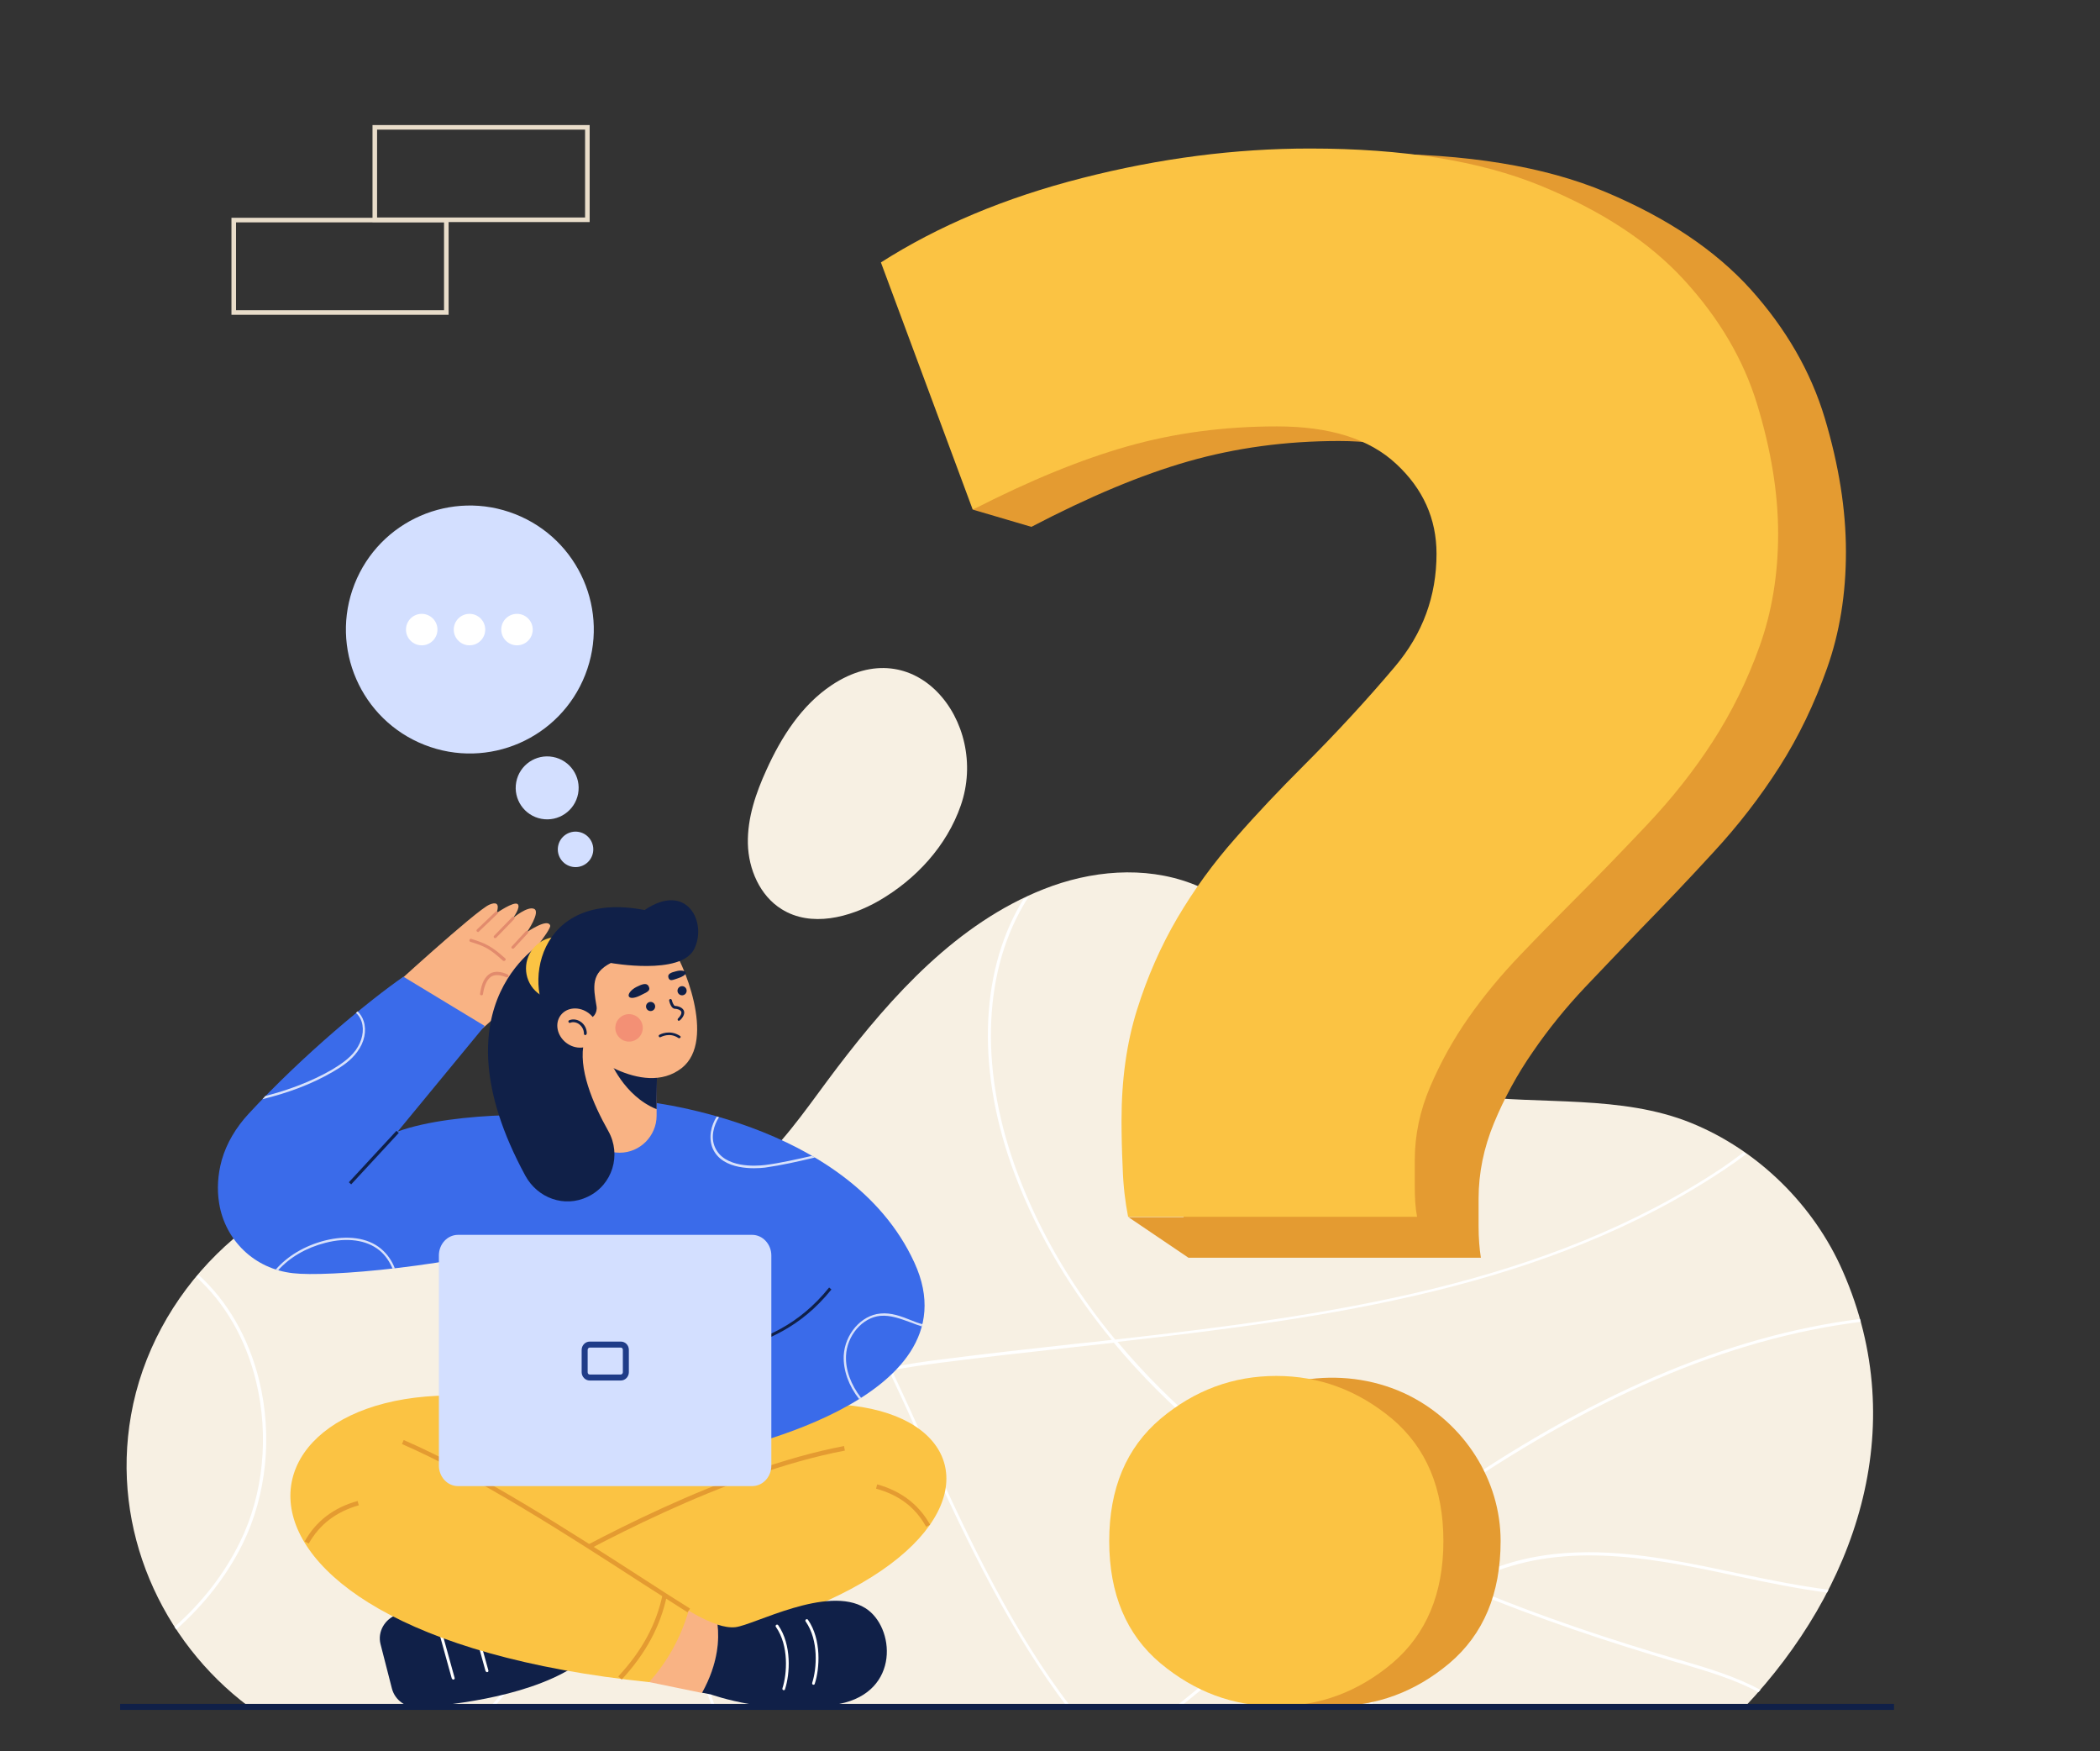 <svg xmlns="http://www.w3.org/2000/svg" xmlns:xlink="http://www.w3.org/1999/xlink" id="Layer_1" x="0px" y="0px" viewBox="0 0 734 612" style="enable-background:new 0 0 734 612;" xml:space="preserve"><rect x="0" y="0" width="734" height="612" fill="#333333" stroke="none"/><style type="text/css">	.st0{fill:#F7F0E3;}	.st1{fill:#FFFFFF;}	.st2{fill:#E9DDCA;}	.st3{fill:#E49B31;}	.st4{fill:#FBC343;}	.st5{fill:#D3DFFF;}	.st6{fill:#102048;}	.st7{fill:#F9B384;}	.st8{fill:#E28B6D;}	.st9{fill:#3A6BEA;}	.st10{opacity:0.8;}	.st11{opacity:0.4;fill:#EB5D60;}	.st12{fill:#1F3C88;}</style><g>	<g>		<g>			<path class="st0" d="M644.1,444.2c-10.1-23.1-29.6-42.3-53-51.8c-24.4-9.9-52.3-6.3-78-9.6c-22.3-2.9-38.4-12.8-51.7-30.5    c-12.8-17-24.2-35.7-45-43.6c-16.5-6.2-35.2-4.5-51.6,2c-30.2,11.9-53,37.2-72.2,62.4c-17.5,23-31.8,48.2-64.2,49    c-32.4,0.8-63.3-17.7-96-12.8c-43.2,6.5-79.1,42.4-86.6,85.2c-7.1,40.1,10.7,79,41.1,101.8h523.1    C648.3,555.7,668.4,499.5,644.1,444.2z"></path>			<g>				<path class="st1" d="M171.3,596.4h1.4c10-11,17.8-24.3,22.8-39.1c8.1-23.9,7.7-49.1-1-70.8c-4.4-11-10.7-21.2-16.8-31     c-6.2-10-12.6-20.4-17-31.5c-1.8-4.6-3.1-9.5-3.9-14.5c-0.4,0-0.7-0.1-1.1-0.1c0.8,5.2,2.2,10.3,4,15.1     c4.4,11.2,10.8,21.6,17.1,31.6c6.1,9.8,12.4,20,16.7,30.9c8.6,21.5,8.9,46.3,0.9,70C189.5,571.9,181.5,585.4,171.3,596.4z"></path>				<path class="st1" d="M607.4,550.8c10.8,2.3,21.2,4.4,31.2,5.7c0.2-0.3,0.3-0.7,0.5-1c-10.1-1.3-20.6-3.4-31.5-5.7     c-16.6-3.5-34.5-7.4-52.3-7.4c-11,0-22,1.5-32.5,5.4c-4,1.5-7.8,3.4-11.5,5.6c-9.5-4.1-19.1-8.5-28.6-13.4     c6.9-5.2,13.8-10.3,20.9-15.2c52.2-36.4,100.3-57.1,146.8-62.9c-0.1-0.3-0.2-0.7-0.3-1c-46.6,5.9-94.9,26.6-147.1,63.1     c-7.2,5-14.3,10.2-21.3,15.5c-10.7-5.5-21.2-11.6-31.4-18.2c-18.5-12.1-40.5-29.4-59.7-52.4c74.4-8.4,150.2-18.9,212.1-60.2     c2.4-1.6,5-3.4,7.7-5.5c-0.3-0.2-0.6-0.4-0.9-0.6c-2.6,2-5.1,3.8-7.3,5.3c-61.9,41.4-137.8,51.8-212.4,60.2     c-13.6-16.4-25.7-35.7-34.1-58c-13.1-34.8-12.4-68.9,1.9-93.6c0.6-1.1,1.3-2.1,2-3.2c-0.6,0.3-1.2,0.6-1.8,0.8     c-0.4,0.6-0.7,1.2-1.1,1.8c-14.5,25-15.2,59.5-2,94.5c8.4,22.2,20.4,41.4,33.9,57.8c-4.3,0.5-8.6,1-12.9,1.4     c-15.5,1.7-31.6,3.5-47.2,5.5c-5.7,0.7-11.5,1.6-17.2,2.7c-12.3-26-25.9-51.5-43.4-73.2c-0.3,0.2-0.5,0.5-0.8,0.7     c17.4,21.6,30.8,46.8,43.1,72.7c-25.1,4.8-49.5,13.8-62.5,34.7c-12.2,19.6-12.1,46.6,0,80.4c0.4,1.2,0.9,2.3,1.3,3.5h1.1     c-0.5-1.3-1-2.5-1.4-3.8c-12.1-33.5-12.1-60.2-0.1-79.5c12.9-20.7,37.1-29.6,62.1-34.3c4.4,9.2,8.6,18.5,12.7,27.7l0.5,1     c14.5,32.1,29.6,63,49.2,88.9h1.3c-19.9-25.9-35-57-49.6-89.3l-0.5-1c-4.1-9.2-8.3-18.4-12.6-27.5c5.6-1,11.3-1.9,16.9-2.6     c15.6-2,31.6-3.8,47.1-5.5c4.5-0.5,9.1-1,13.6-1.5c19.4,23.3,41.7,40.9,60.4,53.1c10.1,6.6,20.5,12.6,31,18.1     c-17.9,13.5-35.3,27.8-52.3,41.7c-5.9,4.8-11.8,9.7-17.8,14.5h1.7c5.7-4.6,11.3-9.2,16.8-13.7c17.1-14,34.6-28.3,52.7-42     c9.4,4.9,18.9,9.3,28.4,13.3c-13,8.2-23.5,21-29.9,36.5c-0.8,1.9-1.5,3.9-2.1,5.9h1.1c0.6-1.8,1.3-3.7,2-5.5     c6.4-15.5,17-28.3,30.1-36.4c26.5,11.2,52.5,19.6,74.8,26.2l0.8,0.2c9.4,2.8,19.1,5.6,27.6,10.2c0.2-0.3,0.5-0.5,0.7-0.8     c-8.7-4.7-18.4-7.6-28-10.4l-0.8-0.2c-22.1-6.5-47.8-14.8-74-25.9c3.4-2,7-3.7,10.7-5.1C550.5,538.7,580.7,545.1,607.4,550.8z"></path>				<path class="st1" d="M89.5,482.7c4.6,19,2.6,39.6-5.7,56.3c-5.4,11-13.2,21-22.8,29.5c0.2,0.3,0.4,0.6,0.6,0.9     c9.8-8.7,17.7-18.8,23.2-29.9c8.4-17,10.5-37.8,5.8-57.1c-3.7-15-11.1-27.8-21.3-37c-0.2,0.3-0.5,0.5-0.7,0.8     C78.6,455.3,85.9,467.8,89.5,482.7z"></path>			</g>		</g>		<path class="st0" d="M327.6,241.8c9.2,9.4,13.3,25.1,8.2,39.7c-4.9,14.1-15.6,25.7-28.5,33.2c-10.4,6-23.9,9.4-34.1,3   c-7.6-4.7-11.6-14-11.8-22.9c-0.2-9,2.8-17.7,6.5-25.8c5.2-11.5,12.3-22.6,22.8-29.6C305.3,229.7,318.8,232.8,327.6,241.8z"></path>	</g>	<g>		<path class="st2" d="M206.1,77.6h-75.9V43.7h75.9V77.6z M131.8,76h72.7V45.3h-72.7V76z"></path>		<path class="st2" d="M156.8,110H80.9V76.1h75.9V110z M82.5,108.4h72.7V77.7H82.5V108.4z"></path>	</g>	<g>		<g>			<path class="st3" d="M637.8,146.1c-4.9-16.3-13.6-31.3-25.9-45c-12.4-13.7-29.3-25-50.7-34c-21.4-9-48.6-13.4-81.6-13.4    c-26.3,0-53.2,3.6-80.5,10.7c-27.4,7.1-51.1,17.3-71.2,30.4l26.2,71.9l-14,11.4l20.4,6c20.1-10.5,38.4-18.2,54.9-22.9    c16.5-4.7,34-7.1,52.6-7.1c18.6,0,32.6,4.5,42.2,13.4c9.5,9,14.3,19.8,14.3,32.4c0,15.3-4.9,28.8-14.7,40.7    c-9.8,11.9-20.7,23.8-32.5,36c-8.2,8.4-16.2,17.1-24,26.1c-7.7,9-14.6,18.6-20.5,28.9c-5.9,10.3-10.7,21.3-14.3,33.2    c-3.6,11.9-5.4,25.2-5.4,39.9c0,4.8,0.1,10.4,0.4,17c0,1.2,0.1,2.4,0.2,3.6h-19.3l21,14.2h102.2c-0.5-3.2-0.8-6.8-0.8-11.1    c0-4.2,0-7.4,0-9.5c0-9,1.8-17.8,5.4-26.5c3.6-8.7,8.1-17,13.6-24.9c5.4-7.9,11.5-15.4,18.2-22.5c6.7-7.1,13.2-13.8,19.3-20.2    c8.2-8.4,16.8-17.4,25.5-26.9c8.8-9.5,16.5-19.5,23.2-30c6.7-10.5,12.2-22,16.6-34.4c4.4-12.4,6.6-25.9,6.6-40.7    C645.2,178,642.7,162.5,637.8,146.1z"></path>			<path class="st4" d="M446.3,149c-18.4,0-35.7,2.3-52,6.9c-16.3,4.6-34.4,12-54.3,22.2l-32.1-86.4c19.9-12.7,43.3-22.6,70.4-29.5    c27-6.9,53.5-10.3,79.5-10.3c32.6,0,59.5,4.3,80.7,13c21.2,8.7,37.9,19.6,50.1,32.9c12.2,13.3,20.8,27.8,25.6,43.6    c4.8,15.8,7.3,30.8,7.3,45.1c0,14.3-2.2,27.4-6.5,39.4c-4.3,12-9.8,23.1-16.4,33.3c-6.6,10.2-14.3,19.9-23,29.1    c-8.7,9.2-17.1,17.9-25.2,26c-6.1,6.1-12.5,12.6-19.1,19.5c-6.6,6.9-12.6,14.1-18,21.8c-5.4,7.7-9.8,15.7-13.4,24.1    c-3.6,8.4-5.4,17-5.4,25.6c0,2,0,5.1,0,9.2c0,4.1,0.2,7.6,0.8,10.7h-101c-1-5.1-1.7-10.8-1.9-17.2c-0.3-6.4-0.4-11.9-0.4-16.5    c0-14.3,1.8-27.1,5.4-38.6c3.6-11.5,8.3-22.2,14.1-32.1c5.9-10,12.6-19.2,20.3-27.9c7.6-8.7,15.6-17.1,23.7-25.2    c11.7-11.7,22.4-23.3,32.1-34.8c9.7-11.5,14.5-24.6,14.5-39.4c0-12.2-4.7-22.7-14.1-31.4C478.6,153.3,464.7,149,446.3,149z"></path>		</g>		<g>			<path class="st3" d="M524.5,538.5c0,18.4-6,32.6-17.9,42.7c-11.9,10-25.4,15-40.5,15c-15.1,0-28.5-5-40.5-15    c-11.9-10-17.9-24.2-17.9-42.7c0-18.4,6-32.6,17.9-42.7c18.4-15.5,45.5-18.9,67-8.1C511.7,497.4,524.5,517,524.5,538.5z"></path>			<path class="st4" d="M504.5,538.5c0,18.4-6,32.6-17.9,42.7c-11.9,10-25.4,15-40.5,15c-15.1,0-28.5-5-40.5-15    c-11.9-10-17.9-24.2-17.9-42.7c0-18.4,6-32.6,17.9-42.7c11.9-10,25.4-15,40.5-15c15,0,28.5,5,40.5,15    C498.5,505.9,504.5,520.1,504.5,538.5z"></path>		</g>	</g>	<g>		<g>							<ellipse transform="matrix(0.184 -0.983 0.983 0.184 -114.649 412.588)" class="st5" cx="191.2" cy="275.4" rx="11" ry="11"></ellipse>							<ellipse transform="matrix(0.184 -0.983 0.983 0.184 -127.707 439.95)" class="st5" cx="201.2" cy="296.9" rx="6.2" ry="6.2"></ellipse>			<g>									<ellipse transform="matrix(0.366 -0.931 0.931 0.366 -100.655 292.232)" class="st5" cx="164.1" cy="220" rx="43.3" ry="43.3"></ellipse>				<g>					<circle class="st1" cx="147.4" cy="220" r="5.5"></circle>					<circle class="st1" cx="164.1" cy="220" r="5.5"></circle>					<circle class="st1" cx="180.7" cy="220" r="5.5"></circle>				</g>			</g>		</g>		<g>			<g>				<g>					<path class="st6" d="M133,574.5l4,15.6c1.1,4.1,5,6.8,9.3,6.5c13.3-0.9,40.8-4.2,56.7-15.8l-4.5-22.5      c-21.8-1.2-42.1,0-59.7,5.9C134.5,565.7,131.9,570.2,133,574.5z"></path>					<path class="st1" d="M158.4,586.9c-0.2,0-0.4-0.2-0.5-0.4l-5.4-19.5c-0.1-0.3,0.1-0.6,0.4-0.6c0.3-0.1,0.6,0.1,0.6,0.4      l5.4,19.5c0.1,0.3-0.1,0.6-0.4,0.6C158.5,586.9,158.5,586.9,158.4,586.9z"></path>					<path class="st1" d="M170.2,584.3c-0.2,0-0.4-0.2-0.5-0.4l-5.4-19.5c-0.1-0.3,0.1-0.6,0.4-0.6c0.3-0.1,0.6,0.1,0.6,0.4      l5.4,19.5c0.1,0.3-0.1,0.6-0.4,0.6C170.2,584.3,170.2,584.3,170.2,584.3z"></path>				</g>				<polygon class="st4" points="183.8,490.2 133.2,505.2 170.8,556.6 224.7,560.9 299.1,529.5 270.8,487     "></polygon>				<path class="st4" d="M246.1,497.3c111.1-32.9,128.9,65.3-44.4,83.1c-6.1-6.9-13.3-18.8-16.1-28.8l91.5-42.3L246.1,497.3z"></path>				<path class="st7" d="M250.9,567.7c-5.2-1.7-10.2-4.9-10.2-4.9l-17.8,5.6l4.1,19.4l18.5,3.8C251.1,581.2,251.5,572.7,250.9,567.7     z"></path>				<path class="st3" d="M186.1,552.3l-0.8-1.4c19.1-11.1,68-37.7,109.7-45.6l0.3,1.6C253.8,514.7,205.1,541.3,186.1,552.3z"></path>				<path class="st4" d="M183.8,490.2c-103.4-19.7-130.2,79.7,43.1,97.6c6.1-6.9,10.9-15,13.8-25c-26.6-17.8-56.4-34.7-89-50.9     L183.8,490.2z"></path>				<path class="st3" d="M240.3,563.4c-4.9-3.1-10-6.4-15.5-9.9c-27.2-17.6-58.1-37.5-84.3-48.9l0.6-1.4     c26.3,11.4,57.3,31.4,84.6,49c5.4,3.5,10.5,6.8,15.5,9.9L240.3,563.4z"></path>				<path class="st3" d="M107.9,539.4l-1.4-0.8c3.9-7,10.1-11.8,18.5-14.1l0.4,1.5C117.4,528.3,111.7,532.7,107.9,539.4z"></path>				<path class="st3" d="M323.7,533.5c-3.7-6.7-9.4-11.1-17.5-13.3l0.4-1.5c8.4,2.3,14.6,7.1,18.5,14.1L323.7,533.5z"></path>				<path class="st3" d="M217.3,586.9l-1.2-1.1c8.3-8.9,13.3-18.2,15.5-28.6l1.5,0.3C230.9,568.2,225.7,577.8,217.3,586.9z"></path>				<g>					<path class="st6" d="M302.4,561.9c-13.2-8.2-38.9,6-45.4,6.7c-1.9,0.2-4.1-0.2-6.2-0.9c0.6,5,0.3,13.5-5.4,23.8l3.1,0.6      c0,0,21.8,8,44.9,3.3C314.8,591.2,312.8,568.3,302.4,561.9z"></path>					<path class="st1" d="M284.4,588.7c-0.1,0-0.1,0-0.2,0c-0.3-0.1-0.4-0.4-0.3-0.7c1.6-5,2.3-14.8-2.3-21.4      c-0.2-0.2-0.1-0.6,0.1-0.7c0.2-0.2,0.6-0.1,0.7,0.1c4.8,6.9,4.1,17.1,2.4,22.3C284.8,588.5,284.6,588.7,284.4,588.7z"></path>					<path class="st1" d="M274,590.6c-0.1,0-0.1,0-0.2,0c-0.3-0.1-0.4-0.4-0.3-0.7c1.6-5,2.3-14.8-2.3-21.4      c-0.2-0.2-0.1-0.6,0.1-0.7c0.2-0.2,0.6-0.1,0.7,0.1c4.8,6.9,4.1,17.1,2.4,22.3C274.4,590.5,274.2,590.6,274,590.6z"></path>				</g>			</g>			<g>				<g>					<path class="st7" d="M165.5,362.1c0,0,26-22.1,25.1-26.3c-0.7-3-8.1,1.4-8.1,1.4s10.3-12.3,9.8-13.8c-0.9-2.7-8.1,2.3-8.1,2.3      s4.8-7,2.5-8.1c-2.3-1.1-7.4,3.2-7.4,3.2s2.9-3.9,1.6-4.9c-1.4-1-7.4,3.2-7.4,3.2s2.1-4.9-2.4-3c-4.5,1.8-36.4,31.1-36.4,31.1      L165.5,362.1z"></path>					<g>						<path class="st8" d="M176.2,335.8c-0.1,0-0.3,0-0.4-0.1c-4.5-4.1-6.4-5.1-11.4-6.6c-0.3-0.1-0.4-0.4-0.3-0.7       c0.1-0.3,0.4-0.4,0.7-0.3c5.1,1.6,7.1,2.6,11.8,6.8c0.2,0.2,0.2,0.5,0,0.7C176.4,335.8,176.3,335.8,176.2,335.8z"></path>						<path class="st8" d="M168.3,347.8C168.3,347.8,168.3,347.8,168.3,347.8c-0.4,0-0.6-0.3-0.5-0.6c0.5-3.7,1.7-5.9,3.5-7       c1.6-0.9,3.7-0.8,6.1,0.3c0.3,0.1,0.4,0.4,0.3,0.7c-0.1,0.3-0.4,0.4-0.7,0.3c-2.2-0.9-3.9-1-5.2-0.3c-1.5,0.9-2.5,3-3,6.2       C168.8,347.6,168.6,347.8,168.3,347.8z"></path>						<path class="st8" d="M167.1,325.7c-0.1,0-0.3-0.1-0.4-0.2c-0.2-0.2-0.2-0.5,0-0.7l6.5-6.2c0.2-0.2,0.5-0.2,0.7,0       c0.2,0.2,0.2,0.5,0,0.7l-6.5,6.2C167.3,325.7,167.2,325.7,167.1,325.7z"></path>						<path class="st8" d="M173.1,327.8c-0.1,0-0.3,0-0.4-0.1c-0.2-0.2-0.2-0.5,0-0.7l6.3-6.5c0.2-0.2,0.5-0.2,0.7,0       c0.2,0.2,0.2,0.5,0,0.7l-6.3,6.5C173.4,327.7,173.3,327.8,173.1,327.8z"></path>						<path class="st8" d="M179.3,331.5c-0.1,0-0.3,0-0.4-0.1c-0.2-0.2-0.2-0.5,0-0.7l4.9-5.3c0.2-0.2,0.5-0.2,0.7,0       c0.2,0.2,0.2,0.5,0,0.7l-4.9,5.3C179.6,331.4,179.5,331.5,179.3,331.5z"></path>					</g>				</g>				<g>					<path class="st9" d="M263.9,510.2l-95.2,3.7l-10.5-86.8c0,0,31.9-30.2,44.1-41.4l20.7-1.1C287.2,413.8,276.7,450.3,263.9,510.2      z"></path>					<path class="st9" d="M223,384.6c0,0,73.5,6.3,96.6,56.6c22.7,49.3-70.5,66.8-70.5,66.8L223,384.6z"></path>					<path class="st9" d="M139,395.4l30.4-36.9L141,341.3c-11.8,8.2-34.7,26.9-54.2,48c-4.3,4.7-7.6,10.1-9.3,16.1      c-1.4,5.1-1.7,10.2-0.9,15.1v0c2.1,12.9,12.3,22.9,25.8,24.4c11.6,1.4,55.7-2.1,91.5-12.6l10.5-40.6      C199,388.7,158.9,388.1,139,395.4z"></path>				</g>				<g class="st10">					<path class="st1" d="M284.3,404.6c0.2,0,0.3-0.1,0.5-0.1c-0.3-0.2-0.7-0.4-1-0.6c-5.4,1.2-10.9,2.5-16.4,3.2      c-3.3,0.4-14.3,1.1-17.5-6.2c-1.6-3.6-0.4-7.7,1.4-10.5c-0.3-0.1-0.5-0.2-0.8-0.2c-1.9,3-3,7.2-1.4,11.1      c3.4,7.8,14.9,7.1,18.3,6.7C273.1,407.2,278.8,405.9,284.3,404.6z"></path>					<path class="st1" d="M318.6,461.4c-3.5-1.4-7.1-2.8-10.9-2.4c-6.7,0.6-12.4,7.2-12.8,14.7c-0.2,5.1,1.7,10.5,5.4,15.2      c0.2-0.1,0.4-0.3,0.7-0.4c-3.6-4.6-5.5-9.8-5.3-14.7c0.3-7.1,5.7-13.4,12-14c3.6-0.3,7,1,10.6,2.3c1.3,0.5,2.6,1,3.9,1.4      c0.1-0.3,0.1-0.5,0.2-0.8C321.1,462.4,319.8,461.9,318.6,461.4z"></path>					<path class="st1" d="M133.1,436.3c-4.6-3.8-11.7-4.8-19.6-2.8c-7,1.8-13,5.4-17.1,10.1c0.3,0.1,0.5,0.2,0.8,0.3      c4-4.5,9.8-7.9,16.5-9.6c7.6-2,14.5-1,18.9,2.6c2.1,1.7,3.6,4,4.6,6.4c0.3,0,0.5-0.1,0.8-0.1      C137,440.6,135.4,438.2,133.1,436.3z"></path>					<path class="st1" d="M91.7,384.1c8.6-2.1,17-5.1,24.7-9.6c2.9-1.7,6.2-3.8,8.5-7c2.5-3.4,3.3-7.3,2.2-10.7      c-0.4-1.3-1.2-2.5-2.1-3.4c-0.2,0.2-0.4,0.3-0.6,0.5c0.9,0.8,1.6,1.9,2,3.1c1,3.1,0.2,6.8-2.1,10c-2.2,3-5.5,5.1-8.3,6.8      c-7.3,4.2-15.2,7.1-23.3,9.2C92.4,383.4,92,383.8,91.7,384.1z"></path>				</g>				<g>					<path class="st7" d="M229.7,365.4l0,1.3l-0.2,20.9l0,2.3c0,3.5-1.5,6.8-3.8,9.1c-2.3,2.3-5.5,3.8-9.1,3.8      c-7.2,0-13-5.7-13.1-12.9l-0.3-25.9L229.7,365.4z"></path>					<path class="st6" d="M229.7,366.7l-0.2,20.9c-11.6-4.7-16.4-17.3-16.4-17.3L229.7,366.7z"></path>					<path class="st7" d="M234.3,330.2c4.2,5,16.3,33.3,4,43c-13.9,10.9-35-7-35-7l-2.8-33l18.3-4.8L234.3,330.2z"></path>					<path class="st6" d="M191.1,328.4c0,0-40.7,21.2-7.5,82.4c4.3,7.9,13.7,11.3,21.8,7.4h0c8.7-4.1,11.9-14.7,7.2-23      c-5.4-9.6-10.7-22-8.4-31.3L191.1,328.4z"></path>											<ellipse transform="matrix(0.707 -0.707 0.707 0.707 -182.196 236.964)" class="st4" cx="194.9" cy="338.4" rx="11" ry="11"></ellipse>					<path class="st6" d="M208.5,351.6c-1.2-6.9-1.9-11.6,5-15.1c0,0,24.4,4.4,29.1-4.8c4.7-9.2-2.4-23.8-17.3-13.7      c-38.1-7.4-43.2,28.2-31.7,40.1l11.4-1.8C207.3,356.1,208.9,353.9,208.5,351.6z"></path>					<g>						<circle class="st6" cx="227.4" cy="351.7" r="1.6"></circle>						<circle class="st6" cx="238.4" cy="346.2" r="1.6"></circle>						<path class="st6" d="M237.3,356.7c-0.1,0-0.2,0-0.3-0.1c-0.2-0.2-0.2-0.5,0-0.7c0.7-0.7,1.4-1.7,1.1-2.4c-0.3-0.7-1.6-1-2.2-1       c-1.3,0-1.9-2.3-2-2.8c-0.1-0.2,0.1-0.5,0.3-0.6c0.2-0.1,0.5,0.1,0.6,0.3c0.2,1,0.8,2.1,1.1,2.1c0.6,0,2.5,0.3,3.1,1.6       c0.4,0.9,0,2.1-1.2,3.3C237.5,356.6,237.4,356.7,237.3,356.7z"></path>						<path class="st6" d="M237.4,362.8c-0.1,0-0.2,0-0.3-0.1c-3.1-2.1-6.1-0.3-6.2-0.3c-0.2,0.1-0.5,0.1-0.6-0.2       c-0.1-0.2-0.1-0.5,0.2-0.6c0.1-0.1,3.6-2,7.2,0.4c0.2,0.1,0.3,0.4,0.1,0.6C237.7,362.7,237.5,362.8,237.4,362.8z"></path>						<path class="st6" d="M226.7,344.6c0.9,1.7-0.7,2.1-2.6,3.1c-1.9,1-3.8,1.4-4.3,0.5c-0.4-0.8,0.7-2.3,2.6-3.3       C224.4,343.9,226,343.3,226.7,344.6z"></path>						<path class="st6" d="M233.6,341.5c0.4,1.6,1.6,0.9,3.2,0.4s3-1.3,2.9-2c-0.2-0.7-1.7-1-3.4-0.5       C234.6,339.8,233.3,340.3,233.6,341.5z"></path>					</g>											<ellipse transform="matrix(0.735 -0.678 0.678 0.735 -185.296 244.256)" class="st11" cx="219.9" cy="359.2" rx="4.8" ry="4.8"></ellipse>											<ellipse transform="matrix(0.611 -0.792 0.792 0.611 -205.936 299.456)" class="st7" cx="201.7" cy="359.3" rx="6.5" ry="7.4"></ellipse>					<path class="st6" d="M204.6,361.7c-0.3,0-0.5-0.2-0.5-0.5c0-1.4-0.7-2.6-1.8-3.4c-0.9-0.6-2.1-0.8-3-0.4      c-0.2,0.1-0.5,0-0.6-0.3c-0.1-0.2,0-0.5,0.3-0.6c1.2-0.5,2.7-0.3,3.9,0.5c1.4,0.9,2.2,2.5,2.2,4.1      C205,361.5,204.8,361.7,204.6,361.7z"></path>				</g>				<g>											<rect x="118.5" y="403.9" transform="matrix(0.679 -0.734 0.734 0.679 -254.987 225.851)" class="st6" width="24.5" height="1.1"></rect>					<path class="st6" d="M255.6,472.3l-0.3-1c12.1-3.7,23.8-8.1,34.5-21.4l0.8,0.7C279.7,464.1,267.8,468.5,255.6,472.3z"></path>				</g>			</g>			<g>				<g>					<path class="st5" d="M262.9,431.5H160.1c-3.7,0-6.7,3.2-6.7,7.2v73.4c0,4,3,7.2,6.7,7.2h102.8c3.7,0,6.7-3.2,6.7-7.2v-73.4      C269.6,434.8,266.6,431.5,262.9,431.5z"></path>				</g>				<g>					<path class="st12" d="M217,470.9c0.4,0,0.7,0.3,0.7,0.8v7.8c0,0.4-0.3,0.8-0.7,0.8h-10.9c-0.4,0-0.7-0.3-0.7-0.8v-7.8      c0-0.4,0.3-0.8,0.7-0.8H217 M217,468.8h-10.9c-1.5,0-2.8,1.3-2.8,2.9v7.8c0,1.6,1.3,2.9,2.8,2.9H217c1.5,0,2.8-1.3,2.8-2.9      v-7.8C219.8,470,218.5,468.8,217,468.8L217,468.8z"></path>				</g>			</g>		</g>	</g>	<rect x="42" y="595.4" class="st6" width="620" height="2.1"></rect></g></svg>